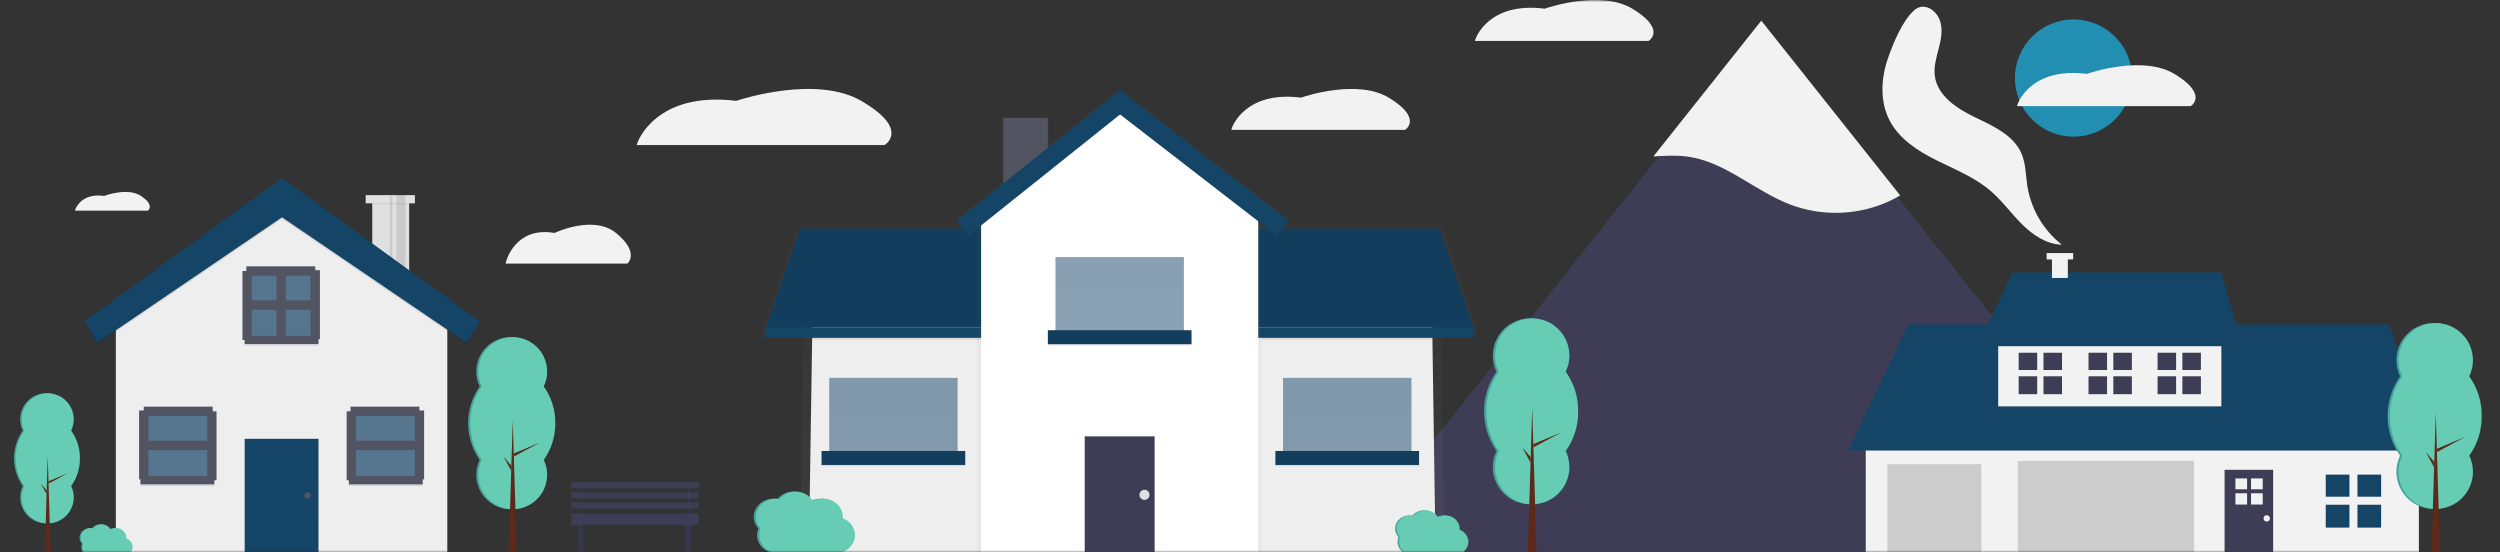 <svg width="534" height="118" viewBox="0 0 534 118" fill="none" xmlns="http://www.w3.org/2000/svg">
<rect x="0" y="0" width="534" height="118" fill="#333333" stroke="none"/>
<mask id="mask0" mask-type="alpha" maskUnits="userSpaceOnUse" x="0" y="0" width="534" height="118">
<rect width="534" height="118" fill="#127380"/>
</mask>
<g mask="url(#mask0)">
<path d="M442.91 29.191C449.824 29.191 455.428 23.586 455.428 16.673C455.428 9.759 449.824 4.155 442.91 4.155C435.997 4.155 430.393 9.759 430.393 16.673C430.393 23.586 435.997 29.191 442.91 29.191Z" fill="#228FB2"/>
<path d="M353.185 6.883C353.181 7.242 353.089 7.594 352.918 7.909C352.746 8.224 352.5 8.493 352.201 8.691L352.119 8.742H315.037L315.186 8.288C315.212 8.207 317.926 0.33 329.944 1.851C331.077 1.463 342.137 -2.148 348.758 1.909C351.695 3.709 353.185 5.383 353.185 6.883Z" fill="#F2F2F2"/>
<path d="M412.401 70.971C416.133 71.051 419.102 73.756 419.102 73.756C419.102 73.756 416.02 76.331 412.287 76.251C408.555 76.171 405.586 73.466 405.586 73.466C405.586 73.466 408.668 70.891 412.401 70.971Z" fill="#144466"/>
<path d="M393.637 58.231C397.008 59.833 400.875 58.746 400.875 58.746C400.875 58.746 399.275 55.063 395.903 53.461C392.531 51.859 388.664 52.945 388.664 52.945C388.664 52.945 390.265 56.629 393.637 58.231Z" fill="#144466"/>
<path d="M393.979 56.639C397.697 56.3 400.951 58.654 400.951 58.654C400.951 58.654 398.178 61.559 394.46 61.898C390.742 62.238 387.488 59.884 387.488 59.884C387.488 59.884 390.262 56.979 393.979 56.639Z" fill="#3F3D56"/>
<path d="M407.607 57.283C407.251 60.999 409.59 64.264 409.59 64.264C409.59 64.264 412.508 61.503 412.864 57.787C413.22 54.071 410.881 50.806 410.881 50.806C410.881 50.806 407.964 53.567 407.607 57.283Z" fill="#3F3D56"/>
<path d="M425.113 80.073C423.163 83.257 423.834 87.217 423.834 87.217C423.834 87.217 427.666 86.015 429.616 82.832C431.566 79.648 430.895 75.689 430.895 75.689C430.895 75.689 427.063 76.89 425.113 80.073Z" fill="#3F3D56"/>
<path d="M419.457 114.686L419.741 114.494C418.739 113.04 418.192 111.322 418.17 109.557C418.178 106.975 419.446 104.587 420.672 102.277C420.9 101.848 421.127 101.421 421.345 100.994C422.261 99.253 422.992 97.419 423.524 95.525C425.426 88.455 423.553 80.114 418.513 73.212C414.515 67.737 408.555 62.95 400.293 58.576L400.133 58.879C408.348 63.228 414.27 67.983 418.236 73.415C423.215 80.233 425.068 88.465 423.192 95.436C422.667 97.307 421.945 99.118 421.04 100.838C420.822 101.263 420.596 101.689 420.369 102.116C419.123 104.463 417.835 106.889 417.827 109.556C417.849 111.39 418.417 113.175 419.457 114.686Z" fill="#3F3D56"/>
<path d="M384.008 59.026C385.807 59.026 387.266 57.568 387.266 55.768C387.266 53.969 385.807 52.51 384.008 52.51C382.209 52.51 380.75 53.969 380.75 55.768C380.75 57.568 382.209 59.026 384.008 59.026Z" fill="#3F3D56"/>
<path d="M466.065 118.535H286.701L289.728 114.727L334.135 58.858L336.179 56.286L354.527 33.202L376.383 5.704L404.511 41.091L466.065 118.535Z" fill="#3F3D56"/>
<path d="M405.877 41.736C404.722 42.421 403.515 43.017 402.269 43.519C395.916 46.044 388.85 46.114 382.447 43.714C374.877 40.84 368.585 34.61 360.57 33.463C358.117 33.113 355.64 33.266 353.16 33.415L376.212 4.413L405.877 41.736Z" fill="#F2F2F2"/>
<path d="M414.403 4.491C415.013 6.38 414.608 8.434 414.11 10.356C413.613 12.278 413.021 14.244 413.275 16.213C413.824 20.467 417.99 23.196 421.857 25.053C425.724 26.91 430.075 28.838 431.779 32.775C432.722 34.952 432.677 37.409 433.044 39.753C433.84 44.702 436.472 49.169 440.415 52.264C437.132 52.186 434.191 50.189 431.867 47.869C429.542 45.548 427.614 42.834 425.113 40.705C421.743 37.836 417.533 36.193 413.576 34.209C409.618 32.226 405.676 29.676 403.628 25.752C401.534 21.74 401.765 16.835 403.231 12.554C404.32 9.375 406.322 4.441 408.9 2.171C410.93 0.385 413.635 2.116 414.403 4.491Z" fill="#F2F2F2"/>
<path d="M516.67 93.49H398.523V118.526H516.67V93.49Z" fill="#F2F2F2"/>
<path d="M394.75 96.234L407.611 69.312H510.325L519.928 96.234H394.75Z" fill="#144466"/>
<path d="M474.487 71.027H426.816V86.802H474.487V71.027Z" fill="#F2F2F2"/>
<path d="M429.902 58.166L422.357 73.942H478.945L474.486 58.166H429.902Z" fill="#144466"/>
<path d="M468.655 98.462H431.016V118.525H468.655V98.462Z" fill="#CCCCCC"/>
<path d="M423.217 99.149H403.154V118.526H423.217V99.149Z" fill="#CCCCCC"/>
<path d="M485.544 100.349H475.17V118.525H485.544V100.349Z" fill="#3F3D56"/>
<path d="M501.838 101.378H496.779V106.094H501.838V101.378Z" fill="#144466"/>
<path d="M508.611 101.378H503.553V106.094H508.611V101.378Z" fill="#144466"/>
<path d="M501.838 107.809H496.779V112.696H501.838V107.809Z" fill="#144466"/>
<path d="M508.611 107.809H503.553V112.696H508.611V107.809Z" fill="#144466"/>
<path d="M435.148 75.343H431.189V79.034H435.148V75.343Z" fill="#3F3D56"/>
<path d="M440.447 75.343H436.488V79.034H440.447V75.343Z" fill="#3F3D56"/>
<path d="M435.148 80.376H431.189V84.2H435.148V80.376Z" fill="#3F3D56"/>
<path d="M440.447 80.376H436.488V84.2H440.447V80.376Z" fill="#3F3D56"/>
<path d="M464.814 75.343H460.855V79.034H464.814V75.343Z" fill="#3F3D56"/>
<path d="M470.113 75.343H466.154V79.034H470.113V75.343Z" fill="#3F3D56"/>
<path d="M464.814 80.376H460.855V84.2H464.814V80.376Z" fill="#3F3D56"/>
<path d="M470.113 80.376H466.154V84.2H470.113V80.376Z" fill="#3F3D56"/>
<path d="M450.066 75.343H446.107V79.034H450.066V75.343Z" fill="#3F3D56"/>
<path d="M455.365 75.343H451.406V79.034H455.365V75.343Z" fill="#3F3D56"/>
<path d="M450.066 80.376H446.107V84.2H450.066V80.376Z" fill="#3F3D56"/>
<path d="M455.365 80.376H451.406V84.2H455.365V80.376Z" fill="#3F3D56"/>
<path d="M479.979 102.191H477.486V104.515H479.979V102.191Z" fill="#F2F2F2"/>
<path d="M483.317 102.191H480.824V104.515H483.317V102.191Z" fill="#F2F2F2"/>
<path d="M479.979 105.359H477.486V107.767H479.979V105.359Z" fill="#F2F2F2"/>
<path d="M483.317 105.359H480.824V107.767H483.317V105.359Z" fill="#F2F2F2"/>
<path d="M484.176 111.41C484.555 111.41 484.862 111.103 484.862 110.724C484.862 110.345 484.555 110.038 484.176 110.038C483.797 110.038 483.49 110.345 483.49 110.724C483.49 111.103 483.797 111.41 484.176 111.41Z" fill="#F2F2F2"/>
<path d="M442.823 54.054H437.164V55.413H438.296V59.369H441.691V55.413H442.823V54.054Z" fill="#F2F2F2"/>
<path d="M468.974 20.814C468.97 21.173 468.878 21.525 468.707 21.84C468.535 22.155 468.289 22.423 467.99 22.622L467.908 22.673H430.826L430.975 22.219C431.001 22.138 433.716 14.26 445.733 15.781C446.866 15.394 457.926 11.783 464.547 15.84C467.484 17.64 468.974 19.314 468.974 20.814Z" fill="#F2F2F2"/>
<path d="M301.148 25.884C301.144 26.242 301.052 26.594 300.881 26.909C300.709 27.224 300.463 27.493 300.164 27.691L300.082 27.742H263L263.149 27.288C263.175 27.207 265.889 19.33 277.906 20.851C279.04 20.463 290.1 16.852 296.721 20.909C299.658 22.709 301.148 24.383 301.148 25.884Z" fill="#F2F2F2"/>
<path d="M134.746 54.536C134.743 54.876 134.678 55.211 134.558 55.51C134.438 55.809 134.265 56.063 134.056 56.252L133.998 56.3H108L108.105 55.869C108.123 55.792 110.026 48.313 118.451 49.757C119.246 49.389 127 45.96 131.642 49.812C133.701 51.522 134.746 53.111 134.746 54.536Z" fill="#F2F2F2"/>
<path d="M32 44.15C31.998 44.314 31.96 44.475 31.888 44.619C31.816 44.763 31.713 44.886 31.587 44.977L31.553 45H16L16.063 44.792C16.073 44.755 17.212 41.151 22.252 41.847C22.727 41.669 27.366 40.017 30.143 41.873C31.375 42.697 32 43.463 32 44.15Z" fill="#F2F2F2"/>
<path d="M190.414 28.44C190.408 28.932 190.277 29.415 190.032 29.847C189.787 30.279 189.436 30.647 189.01 30.919L188.893 30.989H136L136.213 30.366C136.249 30.256 140.121 19.452 157.262 21.538C158.879 21.007 174.655 16.054 184.099 21.618C188.288 24.087 190.414 26.383 190.414 28.44Z" fill="#F2F2F2"/>
<g opacity="0.7">
<path opacity="0.7" d="M308.545 119H170.873L171.826 54.514L211.199 47.996H266.864L307.592 52.612L308.545 119Z" fill="url(#paint0_linear)"/>
</g>
<path d="M306.639 118.187H172.779L173.732 55.327L211.325 48.809H267.542L305.686 53.425L306.639 118.187Z" fill="#EEEEEE"/>
<g opacity="0.7">
<path opacity="0.7" d="M224.094 24.915H214.049V44.739H224.094V24.915Z" fill="url(#paint1_linear)"/>
</g>
<g opacity="0.7">
<path opacity="0.7" d="M214.044 69.965V48.538H170.41L163 69.965V72.161H214.32V69.965H214.044Z" fill="url(#paint2_linear)"/>
</g>
<path d="M214.05 69.988H163.543L170.874 48.809H214.05V69.988Z" fill="#144466"/>
<path opacity="0.1" d="M214.05 69.988H163.543L170.874 48.809H214.05V69.988Z" fill="black"/>
<path d="M214.321 69.988H163.543V72.161H214.321V69.988Z" fill="#144466"/>
<g opacity="0.7">
<path opacity="0.7" d="M308.036 48.267H264.285V69.937H264.01V72.161H315.47V69.937L308.036 48.267Z" fill="url(#paint3_linear)"/>
</g>
<path d="M264.279 69.988H314.786L307.455 48.809H264.279V69.988Z" fill="#144466"/>
<path opacity="0.1" d="M264.279 69.988H314.786L307.455 48.809H264.279V69.988Z" fill="black"/>
<path d="M264.009 72.161H314.787V69.988H264.009V72.161Z" fill="#144466"/>
<path opacity="0.5" d="M204.545 80.716H177.119V97.821H204.545V80.716Z" fill="#144466"/>
<path opacity="0.1" d="M206.171 96.601H175.488V99.587H206.171V96.601Z" fill="black"/>
<path d="M206.171 96.33H175.488V99.316H206.171V96.33Z" fill="#123D5C"/>
<g opacity="0.1">
<path opacity="0.1" d="M204.545 80.716H177.119V87.504H204.545V80.716Z" fill="black"/>
</g>
<path opacity="0.5" d="M301.485 80.716H274.059V97.821H301.485V80.716Z" fill="#144466"/>
<path opacity="0.1" d="M303.11 96.601H272.428V99.587H303.11V96.601Z" fill="black"/>
<path d="M303.11 96.33H272.428V99.316H303.11V96.33Z" fill="#123D5C"/>
<g opacity="0.1">
<path opacity="0.1" d="M301.485 80.716H274.059V87.504H301.485V80.716Z" fill="black"/>
</g>
<g opacity="0.7">
<path opacity="0.7" d="M272.746 50.08L239.251 24.177L206.835 50.061L204.293 46.879L239.213 19L275.236 46.861L272.746 50.08Z" fill="url(#paint4_linear)"/>
</g>
<path opacity="0.1" d="M209.568 72.161H173.451V72.567H209.568V72.161Z" fill="black"/>
<path opacity="0.1" d="M305.966 72.161H269.443V72.567H305.966V72.161Z" fill="black"/>
<path d="M223.824 25.186H214.32V44.735H223.824V25.186Z" fill="#535461"/>
<g opacity="0.7">
<path opacity="0.7" d="M269.442 118.187H208.619V43.786L239.292 43.109L269.442 43.786V118.187Z" fill="url(#paint5_linear)"/>
</g>
<path d="M268.761 118.187H209.568V43.786L239.167 22.742L268.761 43.786V118.187Z" fill="white"/>
<path d="M246.628 93.205H231.695V118.187H246.628V93.205Z" fill="#3F3D56"/>
<path opacity="0.1" d="M254.505 70.806H223.822V73.791H254.505V70.806Z" fill="black"/>
<path opacity="0.5" d="M252.879 54.92H225.453V72.025H252.879V54.92Z" fill="#144466"/>
<path d="M254.505 70.535H223.822V73.52H254.505V70.535Z" fill="#123D5C"/>
<g opacity="0.1">
<path opacity="0.1" d="M252.879 54.92H225.453V61.709H252.879V54.92Z" fill="black"/>
</g>
<path d="M272.746 50.351L239.251 24.448L206.835 50.332L204.293 47.15L239.213 19.271L275.236 47.132L272.746 50.351Z" fill="#144466"/>
<path d="M244.461 106.782C245.06 106.782 245.545 106.297 245.545 105.698C245.545 105.1 245.06 104.614 244.461 104.614C243.862 104.614 243.377 105.1 243.377 105.698C243.377 106.297 243.862 106.782 244.461 106.782Z" fill="#E0E0E0"/>
<path d="M124.378 103.433H123.945V109.924H124.378V103.433Z" fill="#3F3D56"/>
<path d="M124.597 110.789H123.516V118.362H124.597V110.789Z" fill="#3F3D56"/>
<path d="M147.531 110.789H146.449V118.362H147.531V110.789Z" fill="#3F3D56"/>
<path opacity="0.1" d="M124.597 110.789H123.516V118.362H124.597V110.789Z" fill="black"/>
<path opacity="0.1" d="M147.531 110.789H146.449V118.362H147.531V110.789Z" fill="black"/>
<path d="M146.886 109.924H147.318V103.433H146.886V109.924Z" fill="#3F3D56"/>
<path opacity="0.1" d="M124.378 103.433H123.945V109.924H124.378V103.433Z" fill="black"/>
<path opacity="0.1" d="M146.886 109.924H147.318V103.433H146.886V109.924Z" fill="black"/>
<path d="M149.264 103H122.002V104.298H149.264V103Z" fill="#3F3D56"/>
<path d="M149.262 105.163H122V106.462H149.262V105.163Z" fill="#3F3D56"/>
<path d="M149.262 107.328H122V108.626H149.262V107.328Z" fill="#3F3D56"/>
<path d="M149.262 109.708H122V112.088H149.262V109.708Z" fill="#3F3D56"/>
<path d="M87.398 42.556H79.512V57.803H87.398V42.556Z" fill="#E0E0E0"/>
<path d="M95.545 65.952V118H24.746V65.952L30.704 62.29L36.312 58.841L60.233 44.134L95.545 65.952Z" fill="#EEEEEE"/>
<path d="M68.032 93.728H52.26V117.912H68.032V93.728Z" fill="#144466"/>
<path d="M65.67 106.521C66.057 106.521 66.371 106.208 66.371 105.82C66.371 105.433 66.057 105.119 65.67 105.119C65.283 105.119 64.969 105.433 64.969 105.82C64.969 106.208 65.283 106.521 65.67 106.521Z" fill="#535461"/>
<path opacity="0.1" d="M87.398 42.732H79.512V43.608H87.398V42.732Z" fill="black"/>
<path d="M88.626 41.68H78.111V43.432H88.626V41.68Z" fill="#E0E0E0"/>
<path opacity="0.1" d="M86.609 41.68H84.682V57.802H86.609V41.68Z" fill="black"/>
<path opacity="0.1" d="M83.807 41.768H83.281V57.891H83.807V41.768Z" fill="black"/>
<path opacity="0.1" d="M60.234 38.35L18 69.018L20.804 73.575L60.234 46.762L99.664 73.575L102.468 69.018L60.234 38.35Z" fill="black"/>
<path d="M60.234 38L18 68.668L20.804 73.224L60.234 46.412L99.664 73.224L102.468 68.668L60.234 38Z" fill="#144466"/>
<path opacity="0.7" d="M45.342 87.77H30.621V102.49H45.342V87.77Z" fill="#144466"/>
<path opacity="0.1" d="M45.776 102.052H30.004V103.804H45.776V102.052Z" fill="black"/>
<path d="M45.776 101.701H30.004V103.454H45.776V101.701Z" fill="#535461"/>
<path d="M30.621 95.13H45.342" stroke="#535461" stroke-width="2" stroke-miterlimit="10"/>
<path d="M30.707 87.858H45.428" stroke="#535461" stroke-width="2" stroke-miterlimit="10"/>
<path d="M45.252 87.858V102.578" stroke="#535461" stroke-width="2" stroke-miterlimit="10"/>
<path d="M30.707 87.682V102.402" stroke="#535461" stroke-width="2" stroke-miterlimit="10"/>
<path opacity="0.7" d="M74.959 102.491H89.68V87.77H74.959V102.491Z" fill="#144466"/>
<path opacity="0.1" d="M74.515 103.805H90.287V102.053H74.515V103.805Z" fill="black"/>
<path d="M74.515 103.454H90.287V101.701H74.515V103.454Z" fill="#535461"/>
<path d="M89.68 95.13H74.959" stroke="#535461" stroke-width="2" stroke-miterlimit="10"/>
<path d="M89.59 87.858H74.869" stroke="#535461" stroke-width="2" stroke-miterlimit="10"/>
<path d="M75.045 87.858V102.578" stroke="#535461" stroke-width="2" stroke-miterlimit="10"/>
<path d="M89.592 87.682V102.402" stroke="#535461" stroke-width="2" stroke-miterlimit="10"/>
<path opacity="0.7" d="M52.701 72.523H67.422V57.803H52.701V72.523Z" fill="#144466"/>
<path opacity="0.1" d="M52.259 73.838H68.031V72.085H52.259V73.838Z" fill="black"/>
<path d="M52.259 73.487H68.031V71.734H52.259V73.487Z" fill="#535461"/>
<path d="M67.424 65.163H52.703" stroke="#535461" stroke-width="2" stroke-miterlimit="10"/>
<path d="M67.336 57.891H52.615" stroke="#535461" stroke-width="2" stroke-miterlimit="10"/>
<path d="M60.059 57.802V72.523" stroke="#535461" stroke-width="2" stroke-miterlimit="10"/>
<path d="M52.789 57.891V72.612" stroke="#535461" stroke-width="2" stroke-miterlimit="10"/>
<path d="M67.336 57.715V72.436" stroke="#535461" stroke-width="2" stroke-miterlimit="10"/>
<path d="M529.628 88.857C529.667 85.824 528.737 82.858 526.972 80.39C527.555 79.179 527.821 77.84 527.746 76.498C527.67 75.156 527.255 73.855 526.54 72.717C525.825 71.579 524.833 70.641 523.656 69.991C522.48 69.341 521.158 69 519.814 69C518.47 69 517.148 69.341 515.971 69.991C514.795 70.641 513.803 71.579 513.087 72.717C512.372 73.855 511.957 75.156 511.882 76.498C511.806 77.84 512.072 79.179 512.655 80.39C510.927 82.875 510 85.83 510 88.857C510 91.885 510.927 94.839 512.655 97.324C512.072 98.535 511.806 99.875 511.882 101.217C511.957 102.559 512.372 103.859 513.087 104.998C513.803 106.136 514.795 107.073 515.971 107.724C517.148 108.374 518.47 108.715 519.814 108.715C521.158 108.715 522.48 108.374 523.656 107.724C524.833 107.073 525.825 106.136 526.54 104.998C527.255 103.859 527.67 102.559 527.746 101.217C527.821 99.875 527.555 98.535 526.972 97.324C528.737 94.857 529.667 91.891 529.628 88.857Z" fill="#4DB6AC"/>
<path opacity="0.1" d="M529.628 88.857C529.667 85.824 528.737 82.858 526.972 80.39C527.555 79.179 527.821 77.84 527.746 76.498C527.67 75.156 527.255 73.855 526.54 72.717C525.825 71.579 524.833 70.641 523.656 69.991C522.48 69.341 521.158 69 519.814 69C518.47 69 517.148 69.341 515.971 69.991C514.795 70.641 513.803 71.579 513.087 72.717C512.372 73.855 511.957 75.156 511.882 76.498C511.806 77.84 512.072 79.179 512.655 80.39C510.927 82.875 510 85.83 510 88.857C510 91.885 510.927 94.839 512.655 97.324C512.072 98.535 511.806 99.875 511.882 101.217C511.957 102.559 512.372 103.859 513.087 104.998C513.803 106.136 514.795 107.073 515.971 107.724C517.148 108.374 518.47 108.715 519.814 108.715C521.158 108.715 522.48 108.374 523.656 107.724C524.833 107.073 525.825 106.136 526.54 104.998C527.255 103.859 527.67 102.559 527.746 101.217C527.821 99.875 527.555 98.535 526.972 97.324C528.737 94.857 529.667 91.891 529.628 88.857Z" fill="black"/>
<path d="M530.092 88.857C530.132 85.824 529.202 82.858 527.437 80.39C528.02 79.179 528.286 77.84 528.211 76.498C528.135 75.156 527.72 73.855 527.005 72.717C526.29 71.579 525.298 70.641 524.121 69.991C522.945 69.341 521.623 69 520.279 69C518.935 69 517.612 69.341 516.436 69.991C515.26 70.641 514.267 71.579 513.552 72.717C512.837 73.855 512.422 75.156 512.347 76.498C512.271 77.84 512.537 79.179 513.12 80.39C511.392 82.875 510.465 85.83 510.465 88.857C510.465 91.885 511.392 94.839 513.12 97.324C512.537 98.535 512.271 99.875 512.347 101.217C512.422 102.559 512.837 103.859 513.552 104.998C514.267 106.136 515.26 107.073 516.436 107.724C517.612 108.374 518.935 108.715 520.279 108.715C521.623 108.715 522.945 108.374 524.121 107.724C525.298 107.073 526.29 106.136 527.005 104.998C527.72 103.859 528.135 102.559 528.211 101.217C528.286 99.875 528.02 98.535 527.437 97.324C529.202 94.857 530.132 91.891 530.092 88.857Z" fill="#66CCB3"/>
<path d="M521.213 119H519.344L520.279 88.157L521.213 119Z" fill="#5D291B"/>
<path d="M520.516 95.865L526.591 93.297L520.516 96.569V95.865Z" fill="#5D291B"/>
<path d="M519.966 98.671L518.182 96.568L519.93 99.84L519.966 98.671Z" fill="#5D291B"/>
<path d="M16.739 97.9C16.767 95.777 16.116 93.7 14.88 91.973C15.289 91.125 15.475 90.188 15.422 89.249C15.369 88.309 15.079 87.399 14.578 86.602C14.078 85.805 13.383 85.149 12.559 84.694C11.736 84.239 10.81 84 9.87 84C8.929 84 8.003 84.239 7.18 84.694C6.356 85.149 5.662 85.805 5.161 86.602C4.661 87.399 4.37 88.309 4.317 89.249C4.264 90.188 4.451 91.125 4.859 91.973C3.649 93.713 3 95.781 3 97.9C3 100.019 3.649 102.088 4.859 103.827C4.451 104.675 4.264 105.612 4.317 106.552C4.37 107.491 4.661 108.402 5.161 109.198C5.662 109.995 6.356 110.651 7.18 111.107C8.003 111.562 8.929 111.8 9.87 111.8C10.81 111.8 11.736 111.562 12.559 111.107C13.383 110.651 14.078 109.995 14.578 109.198C15.079 108.402 15.369 107.491 15.422 106.552C15.475 105.612 15.289 104.675 14.88 103.827C16.116 102.1 16.767 100.023 16.739 97.9Z" fill="#4DB6AC"/>
<path opacity="0.1" d="M16.739 97.9C16.767 95.777 16.116 93.7 14.88 91.973C15.289 91.125 15.475 90.188 15.422 89.249C15.369 88.309 15.079 87.399 14.578 86.602C14.078 85.805 13.383 85.149 12.559 84.694C11.736 84.239 10.81 84 9.87 84C8.929 84 8.003 84.239 7.18 84.694C6.356 85.149 5.662 85.805 5.161 86.602C4.661 87.399 4.37 88.309 4.317 89.249C4.264 90.188 4.451 91.125 4.859 91.973C3.649 93.713 3 95.781 3 97.9C3 100.019 3.649 102.088 4.859 103.827C4.451 104.675 4.264 105.612 4.317 106.552C4.37 107.491 4.661 108.402 5.161 109.198C5.662 109.995 6.356 110.651 7.18 111.107C8.003 111.562 8.929 111.8 9.87 111.8C10.81 111.8 11.736 111.562 12.559 111.107C13.383 110.651 14.078 109.995 14.578 109.198C15.079 108.402 15.369 107.491 15.422 106.552C15.475 105.612 15.289 104.675 14.88 103.827C16.116 102.1 16.767 100.023 16.739 97.9Z" fill="black"/>
<path d="M17.066 97.9C17.093 95.777 16.442 93.7 15.207 91.973C15.615 91.125 15.801 90.188 15.748 89.249C15.695 88.309 15.405 87.399 14.904 86.602C14.404 85.805 13.709 85.149 12.886 84.694C12.062 84.239 11.137 84 10.196 84C9.255 84 8.329 84.239 7.506 84.694C6.683 85.149 5.988 85.805 5.487 86.602C4.987 87.399 4.696 88.309 4.643 89.249C4.591 90.188 4.777 91.125 5.185 91.973C3.975 93.713 3.326 95.781 3.326 97.9C3.326 100.019 3.975 102.088 5.185 103.827C4.777 104.675 4.591 105.612 4.643 106.552C4.696 107.491 4.987 108.402 5.487 109.198C5.988 109.995 6.683 110.651 7.506 111.107C8.329 111.562 9.255 111.8 10.196 111.8C11.137 111.8 12.062 111.562 12.886 111.107C13.709 110.651 14.404 109.995 14.904 109.198C15.405 108.402 15.695 107.491 15.748 106.552C15.801 105.612 15.615 104.675 15.207 103.827C16.442 102.1 17.093 100.023 17.066 97.9Z" fill="#66CCB3"/>
<path d="M10.848 119H9.539L10.194 97.41L10.848 119Z" fill="#5D291B"/>
<path d="M10.361 102.806L14.614 101.008L10.361 103.298V102.806Z" fill="#5D291B"/>
<path d="M9.976 104.77L8.727 103.298L9.951 105.588L9.976 104.77Z" fill="#5D291B"/>
<path d="M118.175 90.388C118.212 87.579 117.35 84.832 115.716 82.547C116.256 81.426 116.502 80.186 116.432 78.943C116.362 77.701 115.978 76.496 115.316 75.442C114.654 74.388 113.735 73.52 112.646 72.918C111.556 72.316 110.332 72 109.087 72C107.843 72 106.619 72.316 105.529 72.918C104.44 73.52 103.521 74.388 102.859 75.442C102.197 76.496 101.813 77.701 101.743 78.943C101.673 80.186 101.919 81.426 102.459 82.547C100.858 84.848 100 87.585 100 90.388C100 93.191 100.858 95.927 102.459 98.228C101.919 99.35 101.673 100.59 101.743 101.832C101.813 103.075 102.197 104.279 102.859 105.333C103.521 106.387 104.44 107.256 105.529 107.858C106.619 108.46 107.843 108.775 109.087 108.775C110.332 108.775 111.556 108.46 112.646 107.858C113.735 107.256 114.654 106.387 115.316 105.333C115.978 104.279 116.362 103.075 116.432 101.832C116.502 100.59 116.256 99.35 115.716 98.228C117.35 95.944 118.212 93.196 118.175 90.388Z" fill="#4DB6AC"/>
<path opacity="0.1" d="M118.175 90.388C118.212 87.579 117.35 84.832 115.716 82.547C116.256 81.426 116.502 80.186 116.432 78.943C116.362 77.701 115.978 76.496 115.316 75.442C114.654 74.388 113.735 73.52 112.646 72.918C111.556 72.316 110.332 72 109.087 72C107.843 72 106.619 72.316 105.529 72.918C104.44 73.52 103.521 74.388 102.859 75.442C102.197 76.496 101.813 77.701 101.743 78.943C101.673 80.186 101.919 81.426 102.459 82.547C100.858 84.848 100 87.585 100 90.388C100 93.191 100.858 95.927 102.459 98.228C101.919 99.35 101.673 100.59 101.743 101.832C101.813 103.075 102.197 104.279 102.859 105.333C103.521 106.387 104.44 107.256 105.529 107.858C106.619 108.46 107.843 108.775 109.087 108.775C110.332 108.775 111.556 108.46 112.646 107.858C113.735 107.256 114.654 106.387 115.316 105.333C115.978 104.279 116.362 103.075 116.432 101.832C116.502 100.59 116.256 99.35 115.716 98.228C117.35 95.944 118.212 93.196 118.175 90.388Z" fill="black"/>
<path d="M118.607 90.388C118.643 87.579 117.782 84.832 116.148 82.547C116.687 81.426 116.934 80.186 116.864 78.943C116.794 77.701 116.41 76.496 115.748 75.442C115.085 74.388 114.167 73.52 113.077 72.918C111.988 72.316 110.764 72 109.519 72C108.274 72 107.05 72.316 105.961 72.918C104.872 73.52 103.953 74.388 103.29 75.442C102.628 76.496 102.244 77.701 102.174 78.943C102.104 80.186 102.351 81.426 102.891 82.547C101.29 84.849 100.432 87.585 100.432 90.388C100.432 93.191 101.29 95.927 102.891 98.228C102.351 99.35 102.104 100.59 102.174 101.832C102.244 103.075 102.628 104.28 103.29 105.333C103.953 106.387 104.872 107.256 105.961 107.858C107.05 108.46 108.274 108.775 109.519 108.775C110.764 108.775 111.988 108.46 113.077 107.858C114.167 107.256 115.085 106.387 115.748 105.333C116.41 104.28 116.794 103.075 116.864 101.832C116.934 100.59 116.687 99.35 116.148 98.228C117.782 95.944 118.643 93.197 118.607 90.388Z" fill="#66CCB3"/>
<path d="M110.383 118.299H108.652L109.518 89.739L110.383 118.299Z" fill="#5D291B"/>
<path d="M109.736 96.877L115.362 94.499L109.736 97.528V96.877Z" fill="#5D291B"/>
<path d="M109.223 99.475L107.57 97.528L109.19 100.557L109.223 99.475Z" fill="#5D291B"/>
<path d="M336.628 87.857C336.667 84.824 335.737 81.858 333.972 79.39C334.555 78.179 334.821 76.84 334.746 75.498C334.67 74.156 334.255 72.855 333.54 71.717C332.825 70.579 331.833 69.641 330.656 68.991C329.48 68.341 328.158 68 326.814 68C325.47 68 324.148 68.341 322.971 68.991C321.795 69.641 320.803 70.579 320.087 71.717C319.372 72.855 318.957 74.156 318.882 75.498C318.806 76.84 319.073 78.179 319.655 79.39C317.927 81.875 317 84.83 317 87.857C317 90.885 317.927 93.839 319.655 96.324C319.073 97.535 318.806 98.875 318.882 100.217C318.957 101.559 319.372 102.859 320.087 103.997C320.803 105.136 321.795 106.073 322.971 106.724C324.148 107.374 325.47 107.715 326.814 107.715C328.158 107.715 329.48 107.374 330.656 106.724C331.833 106.073 332.825 105.136 333.54 103.997C334.255 102.859 334.67 101.559 334.746 100.217C334.821 98.875 334.555 97.535 333.972 96.324C335.737 93.857 336.667 90.891 336.628 87.857Z" fill="#4DB6AC"/>
<path opacity="0.1" d="M336.628 87.857C336.667 84.824 335.737 81.858 333.972 79.39C334.555 78.179 334.821 76.84 334.746 75.498C334.67 74.156 334.255 72.855 333.54 71.717C332.825 70.579 331.833 69.641 330.656 68.991C329.48 68.341 328.158 68 326.814 68C325.47 68 324.148 68.341 322.971 68.991C321.795 69.641 320.803 70.579 320.087 71.717C319.372 72.855 318.957 74.156 318.882 75.498C318.806 76.84 319.073 78.179 319.655 79.39C317.927 81.875 317 84.83 317 87.857C317 90.885 317.927 93.839 319.655 96.324C319.073 97.535 318.806 98.875 318.882 100.217C318.957 101.559 319.372 102.859 320.087 103.997C320.803 105.136 321.795 106.073 322.971 106.724C324.148 107.374 325.47 107.715 326.814 107.715C328.158 107.715 329.48 107.374 330.656 106.724C331.833 106.073 332.825 105.136 333.54 103.997C334.255 102.859 334.67 101.559 334.746 100.217C334.821 98.875 334.555 97.535 333.972 96.324C335.737 93.857 336.667 90.891 336.628 87.857Z" fill="black"/>
<path d="M337.094 87.857C337.134 84.824 336.204 81.858 334.439 79.39C335.022 78.179 335.288 76.84 335.213 75.498C335.137 74.156 334.722 72.855 334.007 71.717C333.292 70.579 332.3 69.641 331.123 68.991C329.947 68.341 328.625 68 327.281 68C325.936 68 324.614 68.341 323.438 68.991C322.262 69.641 321.269 70.579 320.554 71.717C319.839 72.855 319.424 74.156 319.349 75.498C319.273 76.84 319.539 78.179 320.122 79.39C318.393 81.875 317.467 84.83 317.467 87.857C317.467 90.885 318.393 93.839 320.122 96.324C319.539 97.535 319.273 98.875 319.349 100.217C319.424 101.559 319.839 102.859 320.554 103.998C321.269 105.136 322.262 106.073 323.438 106.724C324.614 107.374 325.936 107.715 327.281 107.715C328.625 107.715 329.947 107.374 331.123 106.724C332.3 106.073 333.292 105.136 334.007 103.998C334.722 102.859 335.137 101.559 335.213 100.217C335.288 98.875 335.022 97.535 334.439 96.324C336.204 93.857 337.134 90.891 337.094 87.857Z" fill="#66CCB3"/>
<path d="M328.213 118H326.344L327.278 87.157L328.213 118Z" fill="#5D291B"/>
<path d="M327.516 94.865L333.591 92.297L327.516 95.569V94.865Z" fill="#5D291B"/>
<path d="M326.958 97.671L325.174 95.568L326.923 98.84L326.958 97.671Z" fill="#5D291B"/>
<path d="M179.549 110.709C179.557 110.61 179.566 110.51 179.566 110.409C179.567 109.722 179.37 109.048 178.996 108.454C178.622 107.859 178.084 107.367 177.436 107.026C176.788 106.686 176.054 106.509 175.308 106.515C174.563 106.52 173.832 106.707 173.19 107.057C172.853 106.477 172.362 105.985 171.763 105.627C171.164 105.269 170.475 105.056 169.763 105.01C169.05 104.963 168.336 105.084 167.688 105.36C167.04 105.636 166.478 106.059 166.056 106.59C165.197 106.432 164.306 106.524 163.506 106.852C162.706 107.181 162.037 107.73 161.591 108.423C161.144 109.117 160.943 109.921 161.014 110.725C161.085 111.529 161.426 112.292 161.989 112.91C161.686 113.632 161.624 114.421 161.811 115.175C161.999 115.93 162.426 116.616 163.039 117.146C163.652 117.675 164.423 118.025 165.253 118.148C166.083 118.272 166.934 118.165 167.698 117.841C168.446 118.159 169.279 118.268 170.093 118.155C170.908 118.041 171.669 117.709 172.28 117.201C172.844 117.67 173.535 117.989 174.28 118.125C175.025 118.261 175.796 118.208 176.51 117.972C177.549 118.311 178.69 118.263 179.69 117.839C180.691 117.415 181.472 116.648 181.868 115.702C182.264 114.756 182.243 113.704 181.81 112.772C181.377 111.839 180.566 111.099 179.549 110.709H179.549Z" fill="#4DB6AC"/>
<path opacity="0.1" d="M179.549 110.709C179.557 110.61 179.566 110.51 179.566 110.409C179.567 109.722 179.37 109.048 178.996 108.454C178.622 107.859 178.084 107.367 177.436 107.026C176.788 106.686 176.054 106.509 175.308 106.515C174.563 106.52 173.832 106.707 173.19 107.057C172.853 106.477 172.362 105.985 171.763 105.627C171.164 105.269 170.475 105.056 169.763 105.01C169.05 104.963 168.336 105.084 167.688 105.36C167.04 105.636 166.478 106.059 166.056 106.59C165.197 106.432 164.306 106.524 163.506 106.852C162.706 107.181 162.037 107.73 161.591 108.423C161.144 109.117 160.943 109.921 161.014 110.725C161.085 111.529 161.426 112.292 161.989 112.91C161.686 113.632 161.624 114.421 161.811 115.175C161.999 115.93 162.426 116.616 163.039 117.146C163.652 117.675 164.423 118.025 165.253 118.148C166.083 118.272 166.934 118.165 167.698 117.841C168.446 118.159 169.279 118.268 170.093 118.155C170.908 118.041 171.669 117.709 172.28 117.201C172.844 117.67 173.535 117.989 174.28 118.125C175.025 118.261 175.796 118.208 176.51 117.972C177.549 118.311 178.69 118.263 179.69 117.839C180.691 117.415 181.472 116.648 181.868 115.702C182.264 114.756 182.243 113.704 181.81 112.772C181.377 111.839 180.566 111.099 179.549 110.709H179.549Z" fill="black"/>
<path d="M180.02 110.709C180.028 110.61 180.036 110.51 180.036 110.409C180.037 109.722 179.841 109.048 179.467 108.453C179.093 107.859 178.555 107.367 177.907 107.026C177.259 106.686 176.525 106.509 175.779 106.515C175.033 106.52 174.302 106.707 173.66 107.057C173.324 106.477 172.833 105.985 172.234 105.627C171.634 105.269 170.946 105.056 170.234 105.01C169.521 104.963 168.807 105.083 168.159 105.36C167.511 105.636 166.949 106.059 166.527 106.59C165.668 106.432 164.777 106.524 163.977 106.852C163.177 107.181 162.508 107.73 162.061 108.423C161.615 109.117 161.413 109.921 161.485 110.725C161.556 111.529 161.897 112.292 162.46 112.91C162.157 113.632 162.095 114.421 162.282 115.175C162.469 115.93 162.897 116.616 163.51 117.146C164.123 117.675 164.894 118.024 165.724 118.148C166.554 118.272 167.405 118.165 168.168 117.841C168.916 118.159 169.749 118.268 170.564 118.155C171.379 118.041 171.917 118.663 172.529 118.155C173.092 118.623 174.005 117.989 174.75 118.125C175.495 118.261 176.266 118.208 176.981 117.972C178.019 118.311 179.16 118.263 180.161 117.839C181.161 117.415 181.943 116.648 182.339 115.702C182.735 114.755 182.714 113.704 182.281 112.772C181.848 111.839 181.036 111.099 180.02 110.709Z" fill="#66CCB3"/>
<path d="M26.721 114.992C26.725 114.94 26.729 114.888 26.729 114.835C26.73 114.475 26.627 114.121 26.431 113.81C26.235 113.498 25.953 113.24 25.613 113.062C25.274 112.883 24.889 112.791 24.498 112.794C24.108 112.797 23.724 112.895 23.388 113.078C23.212 112.774 22.954 112.516 22.64 112.328C22.326 112.141 21.966 112.03 21.592 112.005C21.219 111.981 20.845 112.044 20.505 112.189C20.165 112.333 19.871 112.555 19.65 112.833C19.2 112.751 18.733 112.799 18.313 112.971C17.894 113.143 17.543 113.43 17.309 113.794C17.076 114.158 16.97 114.579 17.007 115C17.045 115.421 17.223 115.821 17.518 116.145C17.36 116.524 17.327 116.937 17.425 117.333C17.523 117.728 17.747 118.088 18.069 118.365C18.39 118.643 18.794 118.826 19.229 118.89C19.664 118.955 20.11 118.899 20.51 118.729C20.902 118.896 21.338 118.953 21.765 118.894C22.192 118.834 22.591 118.66 22.912 118.394C23.207 118.64 23.569 118.807 23.959 118.878C24.35 118.949 24.754 118.922 25.128 118.798C25.672 118.976 26.27 118.951 26.795 118.728C27.319 118.506 27.729 118.104 27.936 117.608C28.143 117.112 28.133 116.562 27.906 116.073C27.679 115.584 27.254 115.196 26.721 114.992H26.721Z" fill="#4DB6AC"/>
<path opacity="0.1" d="M26.721 114.992C26.725 114.94 26.729 114.888 26.729 114.835C26.73 114.475 26.627 114.121 26.431 113.81C26.235 113.498 25.953 113.24 25.613 113.062C25.274 112.883 24.889 112.791 24.498 112.794C24.108 112.797 23.724 112.895 23.388 113.078C23.212 112.774 22.954 112.516 22.64 112.328C22.326 112.141 21.966 112.03 21.592 112.005C21.219 111.981 20.845 112.044 20.505 112.189C20.165 112.333 19.871 112.555 19.65 112.833C19.2 112.751 18.733 112.799 18.313 112.971C17.894 113.143 17.543 113.43 17.309 113.794C17.076 114.158 16.97 114.579 17.007 115C17.045 115.421 17.223 115.821 17.518 116.145C17.36 116.524 17.327 116.937 17.425 117.333C17.523 117.728 17.747 118.088 18.069 118.365C18.39 118.643 18.794 118.826 19.229 118.89C19.664 118.955 20.11 118.899 20.51 118.729C20.902 118.896 21.338 118.953 21.765 118.894C22.192 118.834 22.591 118.66 22.912 118.394C23.207 118.64 23.569 118.807 23.959 118.878C24.35 118.949 24.754 118.922 25.128 118.798C25.672 118.976 26.27 118.951 26.795 118.728C27.319 118.506 27.729 118.104 27.936 117.608C28.143 117.112 28.133 116.562 27.906 116.073C27.679 115.584 27.254 115.196 26.721 114.992H26.721Z" fill="black"/>
<path d="M26.967 114.992C26.971 114.94 26.976 114.888 26.976 114.835C26.976 114.475 26.873 114.121 26.677 113.81C26.481 113.498 26.199 113.24 25.86 113.062C25.52 112.883 25.135 112.791 24.744 112.794C24.354 112.797 23.971 112.895 23.634 113.078C23.458 112.774 23.201 112.516 22.887 112.328C22.572 112.141 22.212 112.03 21.838 112.005C21.465 111.981 21.091 112.044 20.751 112.189C20.411 112.333 20.117 112.555 19.896 112.833C19.446 112.751 18.979 112.799 18.559 112.971C18.14 113.143 17.79 113.43 17.556 113.794C17.322 114.158 17.216 114.579 17.253 115C17.291 115.421 17.469 115.821 17.764 116.145C17.606 116.524 17.573 116.937 17.671 117.333C17.769 117.728 17.993 118.088 18.315 118.365C18.636 118.643 19.04 118.826 19.475 118.891C19.91 118.955 20.356 118.899 20.756 118.729C21.148 118.896 21.585 118.953 22.012 118.894C22.439 118.834 22.721 119.16 23.041 118.894C23.337 119.139 23.815 118.807 24.205 118.878C24.596 118.949 25 118.922 25.375 118.798C25.919 118.976 26.516 118.951 27.041 118.728C27.565 118.506 27.975 118.104 28.182 117.608C28.39 117.112 28.379 116.562 28.152 116.073C27.925 115.584 27.5 115.196 26.967 114.992Z" fill="#66CCB3"/>
<path d="M311.422 113.131C311.428 113.059 311.434 112.988 311.434 112.914C311.435 112.417 311.293 111.929 311.022 111.499C310.751 111.069 310.362 110.713 309.893 110.466C309.425 110.22 308.893 110.092 308.354 110.096C307.814 110.1 307.285 110.235 306.82 110.489C306.577 110.069 306.222 109.713 305.788 109.454C305.354 109.195 304.856 109.041 304.341 109.007C303.825 108.973 303.309 109.061 302.84 109.261C302.37 109.461 301.964 109.767 301.658 110.151C301.037 110.036 300.392 110.103 299.813 110.34C299.235 110.578 298.75 110.975 298.427 111.477C298.104 111.979 297.959 112.561 298.01 113.143C298.062 113.724 298.308 114.277 298.716 114.724C298.497 115.246 298.452 115.817 298.587 116.363C298.723 116.909 299.032 117.406 299.476 117.789C299.919 118.172 300.477 118.425 301.078 118.514C301.678 118.604 302.294 118.526 302.846 118.292C303.388 118.522 303.991 118.601 304.58 118.519C305.17 118.437 305.72 118.197 306.162 117.829C306.57 118.168 307.07 118.399 307.609 118.497C308.148 118.596 308.706 118.557 309.223 118.387C309.975 118.632 310.8 118.597 311.524 118.29C312.248 117.984 312.814 117.429 313.1 116.744C313.387 116.059 313.372 115.299 313.058 114.624C312.745 113.949 312.158 113.414 311.422 113.131H311.422Z" fill="#4DB6AC"/>
<path opacity="0.1" d="M311.422 113.131C311.428 113.059 311.434 112.988 311.434 112.914C311.435 112.417 311.293 111.929 311.022 111.499C310.751 111.069 310.362 110.713 309.893 110.466C309.425 110.22 308.893 110.092 308.354 110.096C307.814 110.1 307.285 110.235 306.82 110.489C306.577 110.069 306.222 109.713 305.788 109.454C305.354 109.195 304.856 109.041 304.341 109.007C303.825 108.973 303.309 109.061 302.84 109.261C302.37 109.461 301.964 109.767 301.658 110.151C301.037 110.036 300.392 110.103 299.813 110.34C299.235 110.578 298.75 110.975 298.427 111.477C298.104 111.979 297.959 112.561 298.01 113.143C298.062 113.724 298.308 114.277 298.716 114.724C298.497 115.246 298.452 115.817 298.587 116.363C298.723 116.909 299.032 117.406 299.476 117.789C299.919 118.172 300.477 118.425 301.078 118.514C301.678 118.604 302.294 118.526 302.846 118.292C303.388 118.522 303.991 118.601 304.58 118.519C305.17 118.437 305.72 118.197 306.162 117.829C306.57 118.168 307.07 118.399 307.609 118.497C308.148 118.596 308.706 118.557 309.223 118.387C309.975 118.632 310.8 118.597 311.524 118.29C312.248 117.984 312.814 117.429 313.1 116.744C313.387 116.059 313.372 115.299 313.058 114.624C312.745 113.949 312.158 113.414 311.422 113.131H311.422Z" fill="black"/>
<path d="M311.762 113.131C311.768 113.059 311.774 112.987 311.774 112.914C311.775 112.417 311.633 111.929 311.362 111.499C311.091 111.069 310.702 110.713 310.233 110.466C309.764 110.22 309.233 110.092 308.693 110.096C308.154 110.1 307.625 110.235 307.16 110.489C306.917 110.069 306.562 109.713 306.128 109.454C305.694 109.195 305.196 109.041 304.681 109.007C304.165 108.973 303.649 109.061 303.179 109.261C302.71 109.46 302.304 109.767 301.998 110.151C301.377 110.036 300.732 110.103 300.153 110.34C299.575 110.578 299.09 110.975 298.767 111.477C298.444 111.979 298.298 112.561 298.35 113.143C298.402 113.724 298.648 114.277 299.055 114.724C298.836 115.246 298.792 115.817 298.927 116.363C299.062 116.909 299.372 117.406 299.815 117.789C300.259 118.172 300.817 118.425 301.417 118.514C302.018 118.604 302.634 118.526 303.186 118.292C303.728 118.522 304.33 118.601 304.92 118.519C305.509 118.436 305.899 118.887 306.342 118.519C306.749 118.858 307.41 118.399 307.949 118.497C308.488 118.595 309.046 118.557 309.563 118.387C310.315 118.632 311.14 118.597 311.864 118.29C312.588 117.984 313.153 117.429 313.44 116.744C313.726 116.059 313.711 115.299 313.398 114.624C313.085 113.949 312.498 113.414 311.762 113.131Z" fill="#66CCB3"/>
</g>
<defs>
<linearGradient id="paint0_linear" x1="239.709" y1="119" x2="239.709" y2="47.996" gradientUnits="userSpaceOnUse">
<stop stop-color="#808080" stop-opacity="0.25"/>
<stop offset="0.54" stop-color="#808080" stop-opacity="0.12"/>
<stop offset="1" stop-color="#808080" stop-opacity="0.1"/>
</linearGradient>
<linearGradient id="paint1_linear" x1="3481.29" y1="2448.44" x2="3481.29" y2="1607.49" gradientUnits="userSpaceOnUse">
<stop stop-color="#808080" stop-opacity="0.25"/>
<stop offset="0.54" stop-color="#808080" stop-opacity="0.12"/>
<stop offset="1" stop-color="#808080" stop-opacity="0.1"/>
</linearGradient>
<linearGradient id="paint2_linear" x1="13514.4" y1="4323.09" x2="13514.4" y2="3128.72" gradientUnits="userSpaceOnUse">
<stop stop-color="#808080" stop-opacity="0.25"/>
<stop offset="0.54" stop-color="#808080" stop-opacity="0.12"/>
<stop offset="1" stop-color="#808080" stop-opacity="0.1"/>
</linearGradient>
<linearGradient id="paint3_linear" x1="24784.7" y1="4371.86" x2="24784.7" y2="3149.93" gradientUnits="userSpaceOnUse">
<stop stop-color="#808080" stop-opacity="0.25"/>
<stop offset="0.54" stop-color="#808080" stop-opacity="0.12"/>
<stop offset="1" stop-color="#808080" stop-opacity="0.1"/>
</linearGradient>
<linearGradient id="paint4_linear" x1="26420.7" y1="4174.05" x2="26420.7" y2="2106.63" gradientUnits="userSpaceOnUse">
<stop stop-color="#808080" stop-opacity="0.25"/>
<stop offset="0.54" stop-color="#808080" stop-opacity="0.12"/>
<stop offset="1" stop-color="#808080" stop-opacity="0.1"/>
</linearGradient>
<linearGradient id="paint5_linear" x1="22589.7" y1="21024.5" x2="22589.7" y2="8960.15" gradientUnits="userSpaceOnUse">
<stop stop-color="#808080" stop-opacity="0.25"/>
<stop offset="0.54" stop-color="#808080" stop-opacity="0.12"/>
<stop offset="1" stop-color="#808080" stop-opacity="0.1"/>
</linearGradient>
</defs>
</svg>
